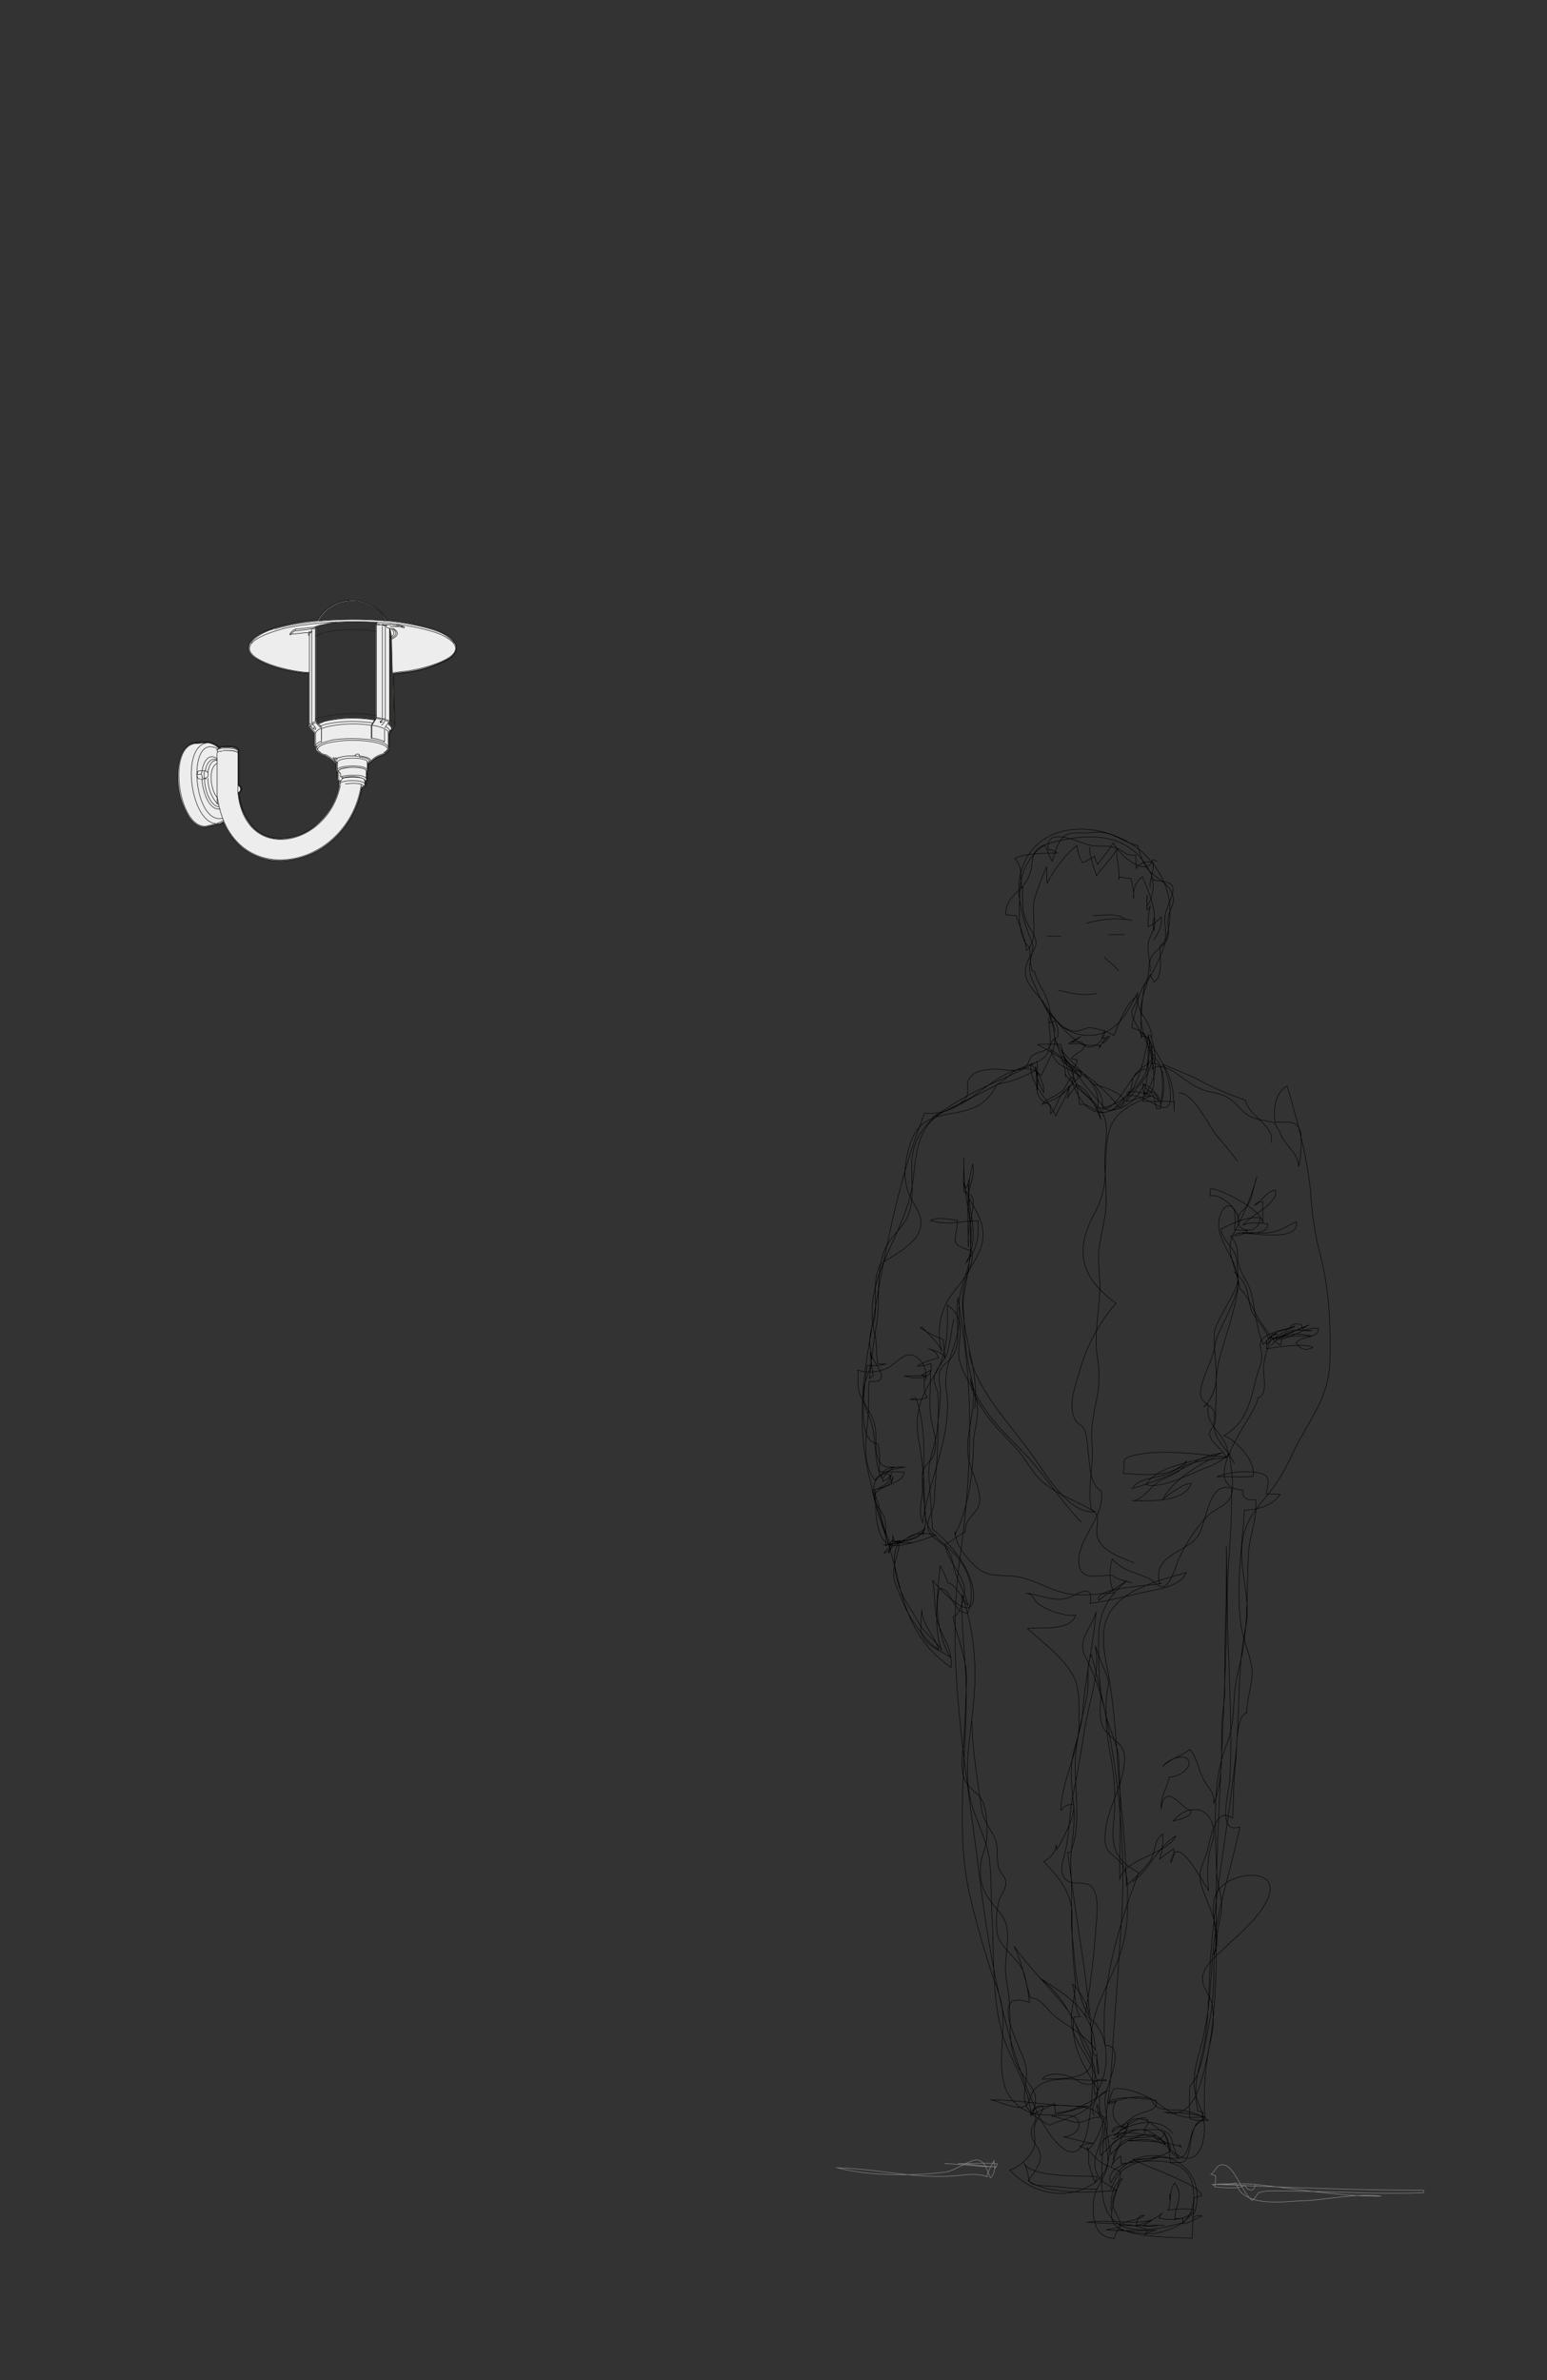 <svg id="Calque_1" data-name="Calque 1" xmlns="http://www.w3.org/2000/svg" xmlns:xlink="http://www.w3.org/1999/xlink" viewBox="0 0 260 400"><rect x="0" y="0" width="260" height="400" fill="#333333" stroke="none"/><defs><style>.cls-1,.cls-3,.cls-4,.cls-8{fill:none;}.cls-2{clip-path:url(#clip-path);}.cls-3{stroke:#000;stroke-width:0.08px;}.cls-3,.cls-4{stroke-miterlimit:10;}.cls-4{stroke:#878787;stroke-width:0.09px;}.cls-5{clip-path:url(#clip-path-2);}.cls-6{fill:#1d1d1b;}.cls-7{fill:#ededed;}.cls-8{stroke:#1d1d1b;stroke-width:0.09px;}</style><clipPath id="clip-path"><rect class="cls-1" x="140.23" y="139.22" width="99.15" height="237"/></clipPath><clipPath id="clip-path-2"><rect class="cls-1" x="29.79" y="100.75" width="47" height="44"/></clipPath></defs><g class="cls-2"><path class="cls-3" d="M183.15,142.32c-.09,1.55.7,3.37,1.13,4.88.91-1.39,2.55-2.86,3.38-4.46,0,1.83.5,3.29.4,4.91-.33.35.32-.24,0-.28.5,0,1.37.33,2,.26a12.37,12.37,0,0,1,.48,3.34,3.78,3.78,0,0,1,1.48-3.65c1.32,3.36,2.32,5.21,1.95,9a2.72,2.72,0,0,1,0-2c.49,1.69-.77,2.7-1,4.27-.16,1.18.37,3.36.37,4.73m-30.49,63.77c.89,6.22,7.5,12.91,10.95,17.89,2,2.9,6,9.59,10.24,9.09-2.86-1.71-6.53-2.92-9-5.2-1.71-1.6-2.7-3.81-4.35-5.58-3.35-3.58-6.8-6.66-7.63-11.67,1.36,5.16,5.48,8.89,9,12.53s6.18,8.06,9.68,11.67m-18.38,33.5c.07,5,.94,9.71,1.59,14.6.27,2.09,1.45,3.25,2.22,4.95s.17,3.43.72,5.15c.26.83,1.11,1.42,1.17,2.29.09,1.13-1,2.3-1.23,3.37a14.45,14.45,0,0,0-.23,5.24c.59,2.73,3.67,4.14,4.5,6.7a27.45,27.45,0,0,1,.91,4.91c-6.83-2.41-2,6.69-.93,9.56.93,2.58.18,3.64.09,6.06-.1,2.59,2.14,4,4.25,5,2.44-1.13,6.43-1.8,7.68-4.46,1.82-3.85-3-8.14-3.85-11.69-.7-2.8.72-5.43.44-8.27a85.32,85.32,0,0,1-.49-10.24c.08-4.21-2-6.75-4.81-9.66a3.47,3.47,0,0,0,2.13-2.86c0,.28.07.67.05.92.93-1.42,3.29-5.9,2.85-7.64a2.32,2.32,0,0,0-2.12,1c.09-5.2,3.16-9.79,3.06-15-.05-2.24.17-5.17-.79-7.23-1.51-3.2-5.33-6-7.89-8.34,2.16-.26,7.28.51,8.12-2.26-1.77.33-4.94-.88-6.21-1.82-.89-.66-.8-1.67-2.14-1.86,2.29.28,4.62,1.49,6.93.83,1.5-.43,4.52-2.84,3.84.91,3.39-.49,6.61-1.38,9.89-2.06,2.16-.45,5.15-.87,6.31-3.16-4.18,1.28-10,2.53-12.66,6.39-2.14,3.1-1.15,7.05-.53,10.47,1.37,7.48,1.44,15,2.24,22.58.46,4.38.75,8.74.86,13.15a28.67,28.67,0,0,0,3.91-4c1-1.32.6-3.67,2.14-4.56a9.06,9.06,0,0,1-.51,4.16c.8-.57,1.64-1.26,2.39-1.76a3,3,0,0,1-.5,2.31c.93-5.54,5.32,3.31,6.38,4.75a22.82,22.82,0,0,1,.11-6.34c.27-1.35.94-2.56.71-4-.68-4.22-4.53-4.1-6.82-1.34,1-.31,3.18-.7,3.06-1.8-1.65-.22-4.28-5-5.05-.39-.14-1.79,1-3.51,1.4-5.23,1.19.16,4.2-1.56,3.05-3-.87-1.07-3.59.33-4.12,1.17,1.26-1.29,3.13-1.68,4.49-2.82,1.23,1.29,1.48,3.7,2.46,5.32.79,1.29,1.71,2.06,1.55,3.75,1.53-3.35,1.35-8.49,1.33-12.12,0-2.47.57-4.76.54-7.25-.07-8,.36-15.94.27-23.91.4,17.86-1,35.67-1.61,53.51-.38,11.61.75,23.62-2.22,35-.86,3.29-2.25,7.8-6.5,6.69a27.32,27.32,0,0,1,6.62.75c-3.36.35-4.85,0-7.46-2-1.84-1.41-5.26-3-7.76-2.71a6.42,6.42,0,0,0-.81,2.59c.63-.24.81-.06,1.34-.67a3,3,0,0,0,1.54,4.77c0,2.33-3.08,1.24-2.57,4.37,1.61-2.13,7.39-5.36,9.24-1.59-2.76-1.23-3.66-1-6.47-.7,3.11,0,6.09,0,9.08,1a1.68,1.68,0,0,0-.43-.45m-1.07-1.87c-2.4-3-7.57-1.74-9.84.52.93-.68,5.11-4.54,5.78-2.43-1.39-.8-3.19-.81-3.67,1-1-.4-2.22-.36-2.42.76a25.46,25.46,0,0,1,2.56-1.66c.51,1.67-1.42,2.47-2.57,2.87m-.27,8.55c.94-2,1.4-3.25,3.4-4.21,1.58-.75,3.3-.79,4.89-1.4m-4.55-46.23c2.77-1.94,4.3-6,7.26-7.67-1.69,3.22-8.49,3.67-9.41,7.2,0-6.64.23-13.48-.19-20.1-.18-2.72-1.58-5-2.21-7.67a39.43,39.43,0,0,0-3.34-9.5c-1.56-3.07,1-4.67,1.75-7.64-.46,5.69-1.83,11.1-2.23,16.8-.18,2.54-1.09,4.72-1.62,7.16-.63,2.85-.21,5.61.09,8.46.42,3.91-.76,7.62-.45,11.56.29,3.78-.15,7.58.29,11.33.51,4.3.44,8.69,2.65,12.52.25-1.19-1.67-4.58-2.72-5.27.67,1.94.26,3.85,1.28,5.49a6.85,6.85,0,0,0-1,.08c-.66,4.43,1.43,7.88,3.54,11.35,1.41,2.31-1.25,3.3-.1,5.18m29.67-129.35c1.68-2.21,4.34-2.22,6.68-1.66-1.68.1-7.92-.42-7.41,2.17,1.71-.32,6.46-1,7.72-.24a1.88,1.88,0,0,1-2.75-.8c.92-1.23,3.76-.62,3.75-2.37-2.64-.41-4.66,2-7.17,1.78,1.39-1.08,3.84-1.37,5.47-2.32-2.41.76-4.15,2.34-6.79,2.07-.72-2.27-2.55-3.19-3-5.27-.58-2.84-.39-3.71-2.71-5.82,2.6,1.94-2.8,9.56-3.14,12.05-.39,2.9-2,5-2.46,7.85s2.75,2,2.29,4.74c-.57,3.44,2.06,4.71,3.35,7.6m.8-40.62c.19-1.86-3.06-4.83-4.83-4.36a3,3,0,0,1,.06-1.22c1.95.14,8.73,3.66,8.78,5.79,0-1.2,0-2.4,0-3.59-.6.17-.88-.06-1.36.61,1.33-.79,1.83-2.3,3.48-2.56.53,2.35-4.25,4.2-5.47,5.9,1.14-.62,2.88-.35,4.14-.26.21,2-3.64,1.57-4.82,1.56,2.08-.05,10.26,1.61,9.64-1.86-2,.85-2.82,1.74-5.15,1.86-1.72.09-3.68-.33-5.25.27m-9.35-23.79c2.36-.26,5.1,5.62,6.47,7.27,1.18,1.4,2.33,2.7,3.41,4.22m-14.16-37.14c.78-1.1,1.63-2.53,1.3-3.93a6,6,0,0,1-2.14,1.64,11.16,11.16,0,0,1,.33-3.46c-.14.22-.41.52-.51.65-.08-.83,0-1.68,0-2.53a7.76,7.76,0,0,0,0,1.74c.85-.87,1.34-3.67.68-4.67a5.86,5.86,0,0,0-.19,1.68c-.09-1.46.66-2.64.49-4.18a2.44,2.44,0,0,0-2.85,1c0-.74,0-1.54-.09-2.28-1.59.2-1.77-.55-3-1.06-1.67-.72-3-.25-4.75-.62s-7.52-3.4-6.91.79c.9,0,1,.26,1.51.54-2.11.06-5.23,0-7.14.91,1.35,1.42.9,3.2,1.1,5a.2.2,0,0,0,.23-.13c-.07,2.87-.19,4.56,1.25,6.9s1.2,2.66-.06,4.82c-3,5.2,4.1,6.76,3.38,11.06.24-.13.54-.18.76-.3a3.24,3.24,0,0,1,.49,2.75c-1.17.32-.86,1.24-1.62,1.86s-1.71.54-2.48,1.13-.62,1.5-1.36,2c-1.45,1-3.76.24-5.38.34s-3.41.29-4.09,1.9c-.49,1.15.34,2.1-.67,3.23s-4,2-5.47,2.95m7.15,48.93c1.27-8-4.84-16.91-.32-24.23,1.56-2.52,2.41-4.75,1.16-7.76-.87-2.09-2.28-3.57-2.65-5.9.09.31.22.61.33.91.28-.59.52-.67.47-1.44-.36,5.18,2.22,9.19-.39,13.89,1.87-2.18,2.1-4.21,2-7-2.78,0-5.11.86-8-.07,1.18-.65,3.13-.16,4.56,0-.29,3.73-1.54,3.86,2.35,5.14.74,2.85-2.25,5.72-3.75,7.88a11,11,0,0,0-1.24,9c-.58-1.47-2.41-3.05-3.39-4.13l-.25.22a32,32,0,0,0,3.89,1.93,21.29,21.29,0,0,0,.31,3.07c-.6-1.06-1.73-1.12-2.81-1.55a2.4,2.4,0,0,1,1.7,1.58,11.18,11.18,0,0,0-3.59,1.34,4.37,4.37,0,0,0,2.23-.46c.83,2.83-2.6,2.72-4.38,2.1,1.1,0,2.23,0,3.32,0,.08,1.22-.24,2.65.49,3.64a5.23,5.23,0,0,1-2.79.33,9.22,9.22,0,0,1,.94-.23c1.62,5.14,1.32,9.2,1.18,14.47-.14,5.05,2.54,9.61-4.45,9.54h1.93c-.87,0-1.75,0-2.6.06a9.13,9.13,0,0,0,3.12.21c-1,0-2.65.34-3.18-.45a5.52,5.52,0,0,0-.48.9,52.33,52.33,0,0,1-2.89-9.22c1.41-.45,3.09-.51,3.44-2.33a4.44,4.44,0,0,1-.21,1.14c0-.38-.34-1-.38-1.5a1.9,1.9,0,0,0-2.35,1c-2-2-1.69-6.75-1.35-9.3s.13-4.75.31-7.35c4.51.51.26-3.6.22-4.86a30.23,30.23,0,0,0,.49,3.91c-.13.1-.53.41-.65.49.3-3.14.71-6.16,1.22-9.27.71-4.36-.46-10,2.12-13.76,1.17-1.72,2.69-2.84,3.35-4.92.86-2.71.3-5.63.43-8.41.28-5.78,4.3-8.26,8.92-10.91,3.93-2.26,8.24-3.68,12.15-6,.09,1.52,0,3.53,0,4.77a11.76,11.76,0,0,0-.29-4,9.75,9.75,0,0,0,1.38,4.41c.1-1.79-1.07-3.44-2.13-4.79-.31,3.6,2.81,5.68,4.17,8.77.64-1.6,1.89-3.28,2.22-4.94a5.49,5.49,0,0,1-.31,2c.46-.84,1.1-1.54,1.62-2.32,2.1.75,3.27,4,4,5.77-.45-3.55-4.37-4.78-5.92-7.59,0,.21,0,.44,0,.65,0-3-1.1-4.19-1.83-6.74,1.15,3.93,8.4,7.1,7.21,11.85,1.8.05,4.8-1.35,5.57-3.06.28-.63.21-1.63.5-2.17.75-1.42,2.34-1.86,3.28-3.18,1,2.26-.32,4.37-1.37,6.32a3.71,3.71,0,0,1-.27-2.06c.28,1,1.17,1.11,1.67,2a10,10,0,0,1,.52,2.2h.72c.6-2.16-4.14-3.06-5.54-2.79a.53.53,0,0,0,0,.67c3.17-.74,7.44,5,7.18-.31-.19-4-2.35-7.19-4.59-10.4a4.55,4.55,0,0,0-.26,1.06c0-1.61-1.61-2.89-1.64-4.37,0-1,1.09-1.53.8-2.77-2,1.76-2.74,4.09-3.8,6.65a10.09,10.09,0,0,0-4.09-1.32c-.76,0-1.73.82-3,.5-1.71-.43-2.66-1.68-3.74-3.33.89,1.75,4.84,6.13,6.93,6.08a3,3,0,0,0,2.39-2.65c-.53.58-.4.61-.52,1.23a5.34,5.34,0,0,0,1.27-.41,1.82,1.82,0,0,1-1.21,1.22c.38-.56.34-.63.88-1a6.94,6.94,0,0,0-1.41,1.74,1.37,1.37,0,0,0,.33-.39c-1-.09-2.06,0-3.07-.1l-.09-.44a9.28,9.28,0,0,0-1.75,0,12.69,12.69,0,0,0,1.53-1c-.71.45-1.37.78-2.06,1.21.91.09,1.84,0,2.74.14-.15,1.29-1.61,1.38-2.26,2.4a9.16,9.16,0,0,0,1,.22,3.24,3.24,0,0,1-1,1.78c.44-.09,1.08.15,1.55.09a4.43,4.43,0,0,1,.06,1,20.1,20.1,0,0,0-3.51-2.87m8.55,193.48c0-2,0-4.25,1.9-5.51-.69,1.52-1.84,2.86-1.55,4.6.19,1.19,1.23,2,1.21,3.54-.77.25-1.58.33-2.32.52a77.16,77.16,0,0,0,8.47.05,4.22,4.22,0,0,0-2,.71c.18-.21.31-.51.49-.71-2.38-1.32-7.4-1.09-10.16-1.32,3.4-.65,7.78.56,10.87-.43a9.82,9.82,0,0,1-1.58,1c1,.28,2.42-.15,3.65-.08-2.53,0-5.1.13-7.61,0,1.25-.91,3-.75,4.23-1.65-.82-.13-1.37.66-1.32,1.67a10.23,10.23,0,0,0,4.25-2c-.17.22-.33.51-.49.73,1.51.53,5.19.42,5.87-1.38a12.57,12.57,0,0,0-4.33.12,5.17,5.17,0,0,0,.31-2.76c0,.31,0,.62,0,.92.23-1,.14-2,.8-2.73,1.72,2.37,0,3.7.05,6,.45-.11.87.09,1.32-.13,0,.3.05.67,0,.94,1.09-.07,2.17-.87,3.22-1.26a1.32,1.32,0,0,0-1.64.49M183.68,182.18s7.65,1.85,4.48,4a28.25,28.25,0,0,0-6.86-6.32,61.8,61.8,0,0,0-6.89-4.3,28.2,28.2,0,0,1,3.9,0c.93,3.25,2.57,12.26,7.53,11.35s6.6-9.07,7.2-13.12c-.11,1.31,2.52,11-.71,9.94,1.82-1,2,.73,2.8,1.87a21.74,21.74,0,0,0,.05-5.92c-.39-1.74-2-2.18-1.61-4.16m-8-14.7c.67.7,2.21,1.85,2.41,2.4m-10.16,3.21c2.62.5,3.6,1,6.42.54m-.54-13.1c1.69,0,3.9-.45,5.35.54m4.54,20c.13-2.33-2.6-4.27-2.33-6.47a17.43,17.43,0,0,1,2.06-4.21c.07.4.5.89.61,1.3,1.67-1,.91-4.33,1.05-6.07,1.77-1.14.39-3.73.91-5.47,1.17-3.92,2.85-5.19-2-5.56-3-7.78-9.93-8.34-17.45-6.22-4,1.12-2.26,2.93-3.63,5.83-1.17,2.48-3.8,3-3.78,6.19a11.47,11.47,0,0,0,1.78.13c.66,2.24,1.5,3.49,1.7,5.85,2.18-1.57.8-6.14,1.3-8.47a59.14,59.14,0,0,1,2.07-5.55c.1.92,0,1.87.12,2.77a19.68,19.68,0,0,1,5-6.38,7,7,0,0,0,.92,2.91,14.86,14.86,0,0,0,2.07-1.11c0,.66.37,1,.49,1.39.91-1.2,1.85-2.39,2.66-3.65.74,1.9,5.53,6.07,6.61,2.89a1.8,1.8,0,0,1,.67.24m-46,114.91c1.42.13,6-1.14,6.7-2.32,0,.2,0,.43,0,.63a11.89,11.89,0,0,0,.36-1.2c-1.21,1.43-6.22,2.55-6.12,4.27a5.21,5.21,0,0,0,.69-3.12,3.39,3.39,0,0,0,.31,1.16c1.47.32,2.1-.83,3.18-1.16a7.4,7.4,0,0,1,3.74.06c-1.63.6-5.94,2.2-7.61,1.67-2.81-.9-2.5-7-2.53-9.32,1.3-.47,2.48-1.2,2.65-2.61-.26.74-.74.9-1.45,1.23,0-1.07,1.11-1.7,1.89-2.4-3.59.49-2.85-3.45-3.06-6-.23-2.72-1.69-3.89-2.62-6.17-.55-1.33-.29-2.68-.36-4.11A6.88,6.88,0,0,0,149,230c1.09-.48,2.63-2.3,3.81-2.33,1.83,0,3.13,2.45,2.77,4.12,0-.05,0-.6,0-.69l-.68,0c.4-.25,1-.52,1.47-.78.06,2.39-.19,4.87,0,7.23s1.53,4.86.5,7.12c-.48,1.05-1.52,1.46-1.81,2.73a17.57,17.57,0,0,0,0,2.9c-.09,1.81-.76,3.78,0,5.58,1.06-7.3,5.13-15,4-22.23-.59-3.92,1.42-6.6,2-10.36.28-1.76,0-3.49.23-5.27.43-2.72,1.89-5.36,1.89-8.14a29.3,29.3,0,0,1,.1-5.69c.3-1.62.91-3.39-1.29-3.88-.13-1.88,0-3.83,0-5.72a40.34,40.34,0,0,0,.79,8.87c.43,2.15-.23,4.05,0,6.14,0-2.91-.3-6,0-8.86.18-1.75,1.16-3.32.7-5.08a21.88,21.88,0,0,0-.5,8.62c.61,4.43-.09,8.62-.91,12.95-.39,2-.05,3.7,0,5.74a43.8,43.8,0,0,0,1.31,9.17c1.1,4.93-1.89,9.74-.23,14.39.63,1.77,1.86,4.64,1.41,6.3s-2.55,2.42-2.31,4.68c-1.27.47-2.27,1.57-3.42,2,.4,2.86,3.2,5.29,3.3,7.8,0,1.13-.81,4.15-1.94,4.41.65,3.62,2.42,7.19,2.26,10.9-.14,3.19-.23,6.52-.45,9.75-.15,2.13-.72,4.8.19,6.83.63,1.38,2,1.95,2.78,3.2.93,1.58,1.06,5.15.82,7-.22,1.62-1,2.77-1,4.48-.1,3.41.92,4.85,3.08,7.33,2.37,2.72,1.22,5.75,1.13,9.15-.06,2.16.5,3.92.64,6,.34,5.43-.6,8.72,3,13.4,1.67,2.19,1.84,3.26.64,5.79-.29-5.45-3.89-9.63-5.11-14.8-1.45-6.14-1.09-12.36-1.44-18.59-.18-3.14-.06-6.39-.43-9.51-.4-3.4-2.09-6.21-3-9.43-1.59-5.71,0-12.46.42-18.19a43.07,43.07,0,0,0-2-17c-.27,5.55.68,11.17.68,16.76,0,11.11-1.93,23.28.7,34.21.92,3.82,2,7.64,3.17,11.38.87,2.7,2.13,5.35,2.28,8.21.33,6.42-2.49,14.25,5.51,16.79.23,1.22-.61,1.74-.71,2.68-.21,1.82,1.27,2.57,1.49,4.08s-1.22,3.19-2.06,4.35c3.48,2.4,10.76,2,14.94,1.63-1.52-1-3-1.49-3.56-3.35-.72-2.44,1.16-4.56,1.2-6.91,0-1.74-.43-2.68-1.8-3.34s-10.94-1.52-10.31,1c1.31-.77,2.74-1.28,4-2-.07.45.18,1.12.11,1.55,2.93,0,6.41-2,8.73-3.7a2.83,2.83,0,0,0-1.3.89c0,1.2.05,2.42,0,3.61-1.39-.16-2.33.79-3.59.82-1.08,0-3.2-.9-4.53-1.06,1.21,0,3.75-.61,4.46.69.86,1.59-1.05,2.84-2.41,2.77,1.53.35,3.42.93,5,1.11a5.77,5.77,0,0,0-2.24.51c1.84.63,1.56.95,2.85,2.11s2.55,1.39,4,2.2c-.11,2.09-2.32,7.08-1.16,8.62,1.94,2.55,10.32,2.34,13.18,2.53.11-2.28.22-4.51.32-6.83.39,0,.9-.31,1.27-.31.07-1.85-9.91-5.06-11.52-6.15,3.31.16,10.26-1.46,3.47-3.7-2.85-.95-9.86-1.78-8.95,3.11,1.81-1.72,4.42-4.7,7.23-4.35,2.33.3,3.51,2.69,5.26,3.93,4.39,3.12,5.59-3,4.73-6.27-.45-1.73-1.36-3.24-1.47-5.06-.17-2.57.81-5.24,1.42-7.7,1.24-5,1.32-9.67,1.74-14.73.59-7,3.13-14.17,4.53-21.08-3.95,1.39-1.82-6-1.71-7.65.44-7,0-14.4-.17-21.41a138.34,138.34,0,0,1,0-15.51c.35-4.13.5-8.15.5-12.3-4.06-1.5-4.16,6.31-5.87,8.27-2.24,2.57-7.37,3-6.28,7.64a.69.69,0,0,0,.4,0c-1.44.48-11.54.67-10.58,2.87a55.37,55.37,0,0,1,4.71-3.27c-3.12,2.57-4.65,5.39-4.73,9.23a66.12,66.12,0,0,0,.31,8.91c.23,2-.45,4.28.3,6.15.93,2.34,3.65,2.61,3.74,5.33.15,4.41-3.13,8.69-3.27,13.19-.1,3,.91,2.69,2.51,4.42s1.2,4.89,1.24,7.19a23.36,23.36,0,0,1-1.95,10.18c-1.73,4.22-5.49,10.42-3.64,15.13l.44.09c0,1.1.45,2,.25,3.08a11.67,11.67,0,0,1-.2-3.66m-24.06-123.2c-.47,1.79-.55,3.67-1.06,5.44-.43,1.47-1.92,2.79-2.22,4.15-.24,1.07.42,1.88.6,2.94a35.26,35.26,0,0,1,0,4.71c.1,4.44-.4,8.92-.61,13.34-.07,1.42-1.18,2.89-1.1,4.22.11,1.89,2,2.35,3.08,3.59s1,2.52,1.53,4.1c.63,1.94,1.73,3.57,2.15,5.62-.83-.93-2.14-3.74-3.38-3.77a11.29,11.29,0,0,0-1.32-2.89c-.33,3.86-1.21,10.36.24,14.06-1.24-1.77-3-2.79-3.92-4.66-.75-1.45-1.84-2.88-2.54-4.35-1.12-2.35-2.18-6.44-.82-8.78a3.5,3.5,0,0,0-2.08.35,29.58,29.58,0,0,0-.11-4.32c-.21-1.09-1.87-2.87-1.86-3.69,0-2.29,4.55-1.88,5.11-4.36-1.38-.1-2.81,0-4.2-.06-.11-1.55.26-3.3-.35-4.75-3.75-.17-2-10.41-1.73-13.1a10.42,10.42,0,0,0,3.09-.25,7,7,0,0,1-1.28-.1c-.3-1.47-.16-3-.4-4.46-2.42-8.8,3.47-15.09,5.74-23.29,1-3.72.58-8.28,2.6-11.64,1.73-2.88,4.63-3.49,7.35-5.07,3-1.75,8.69-7.59,12.15-3.9,1.41-3.12,2.91-4.68,2-8.13-.37-1.46-.45-3.08-.93-4.5-.59-1.74-1.78-3.07-2.18-4.94l-.44-.08a18.94,18.94,0,0,1-.36-3.92c-2.24-1.62-1.75-7-1.64-9.54a9.33,9.33,0,0,1,4.09-7.65c.62.78.82,2.07,1.34,2.71.36-1.32,1.05-3.73,2.35-4.43,1.13-.61,2.94-.17,4.24-.37,3.3-.49,4.66,1.35,7.8,2.18a12.9,12.9,0,0,0,1.29,3.5c1.12,1.68,3.55,2.48,4.38,4.33s-.36,2.67-.59,4.34c-.18,1.33.38,2.35-.23,3.63s-2.23,1.85-2.74,3.3-.18,3-.73,4.54a12.53,12.53,0,0,0-.32,8.34c.62,2.11,1.79,3.18.93,5.46-.79,2.07-2.65,3.84-4,5.56,1.36-.18,3-1,4.13-.91-2.26,1-5.23,2.17-6.41,4.52s-1.06,5.84-1.19,8.28a14.7,14.7,0,0,1-2,7.23c-3.27,6.35-1.89,10.64,3.79,14.79a29.36,29.36,0,0,0-6.16,11.58c-.79,2.62-2,5.84-.58,8.21.24.4,1,.7,1.29,1.22.68,1.12.63,2.95.8,4.2.27,2,.18,5.17,2.2,6.37.68,4.45-4.38,8.23-3.76,12.37.42,2.85,3.44,1.63,5.6,1.79.74.73,2.32.86,3.28,1.3m-5.88,101.82c-3,.12-6-.43-9-.55-3.54-.14-1.78-1.28-3.31-3.92,1,2.61,9.88,2.23,12.28,2.37,0,.56,0,.54-.3.94a25.49,25.49,0,0,1-1-3c-.15-.94.09-2-.23-2.76a.28.28,0,0,0,0,.4c1.6-1.44,2.15-3.48,2.88-5.53a2,2,0,0,1-1.31-2.18c1.77,3.76,3.87,10.55-.73,13.41-4.76,3-10.44,1.37-13.92-2.35a7.54,7.54,0,0,0,4-3.6c.51-1.29-.11-2.59.19-3.85s1.26-2,1.48-3.26a1.24,1.24,0,0,0-1.72,1.12c3.59,1,6.06-.56,9.3-1.16-5.47.14-10.84-1-16.35-1.07,1.27.31,4.33,1.71,5.56,1.12,1-.46.85-1.67,1.43-2.51,2.37-3.44,8.76-1.53,12.39-1.86-1.42-.73-1.87.6-3,.64-1.37.05-1.86-.8-3.32-1.32s-3.71-.68-4.47.47c2-.1,6.64.22,7.93-1.87,1.07-1.73-.68-4.19-1.47-5.7-1.92-3.66-3.51-6.94-6.9-9.44,5.28,3.32,9,5.75,9.35,12.14-1.28-2.27-4.59-4-6.67-5.59-1.17-.89-2.68-3.39-4.28-3.19-.82-2.9-1.43-6-2.72-8.71,2.55,3.6,5.76,6.69,8.51,10.12,1.77,2.22,2.09,3.74,3,6.19.63,1.73,1.95,3,2.08,4.84.1,1.35-.44,2.41.05,3.83,2.53-3.69,2.85-10.8-1.71-13.39a127.25,127.25,0,0,0,1.76-14c.1-1.84.86-6.21-.77-7.67-1.13-1-2.93-.05-4.07-1-1.42-1.13-.7-3-.33-4.52.85-3.38.72-6.8,1.45-10.21,1-4.57,1.54-9.22,2.51-13.79.81-3.79,1.85-6.95,1.17-10.89a43,43,0,0,0,1.72,4.47c.82,1.91.42,1.88.18,3.87a36.71,36.71,0,0,0,.59,9.76,38.65,38.65,0,0,1,.7,10.18c-.4,4.43-.75,7.34,4.1,9.83-3.35,9-6.61,19.28-5.64,29.07,3.74-.2.08,7.13,0,8.74-.15,2.09.65,3.86.23,6s.59,3.84.11,5.72c-.55,2.09-2.12,3.46-2.33,5.88-.23,2.58.28,6.1,3.56,6.06,0-.56.48-1.07.56-1.55a20.63,20.63,0,0,0,6.38.73c4-1,6.56-2.18,6.37-6.7-.29-6.75-7.19-5.62-12.16-5,0-.37-.15-.93-.07-1.3a3.47,3.47,0,0,0-1.61,1.8c.65-1.49,1-3.84,2.47-4.55,1.1-.53,3.31-.12,4.71-.71.15.35.54.62.67.91.4-.48.9-.58,1.05-1.43,1.3,2.43.53,2.67,1.06,5,2.53.26,2.67,0,3.17-2.27.34-1.54.49-4.91,2.63-4.95a46.25,46.25,0,0,1,.87-13,15.82,15.82,0,0,0,.29-6.42c-.31-1.34-1.54-2.66-1.6-4-.1-2.08,2.06-3.75,3.4-5.05,2.48-2.44,5.61-4.83,7.29-8,3.09-5.77-5.21-5.42-7.85-2.25-2.38,2.86.32,7.55-1,11.11,1.87-3.22-.83-8.12-1.85-11.2-.92-2.81-.11-3.38.74-6,.52-1.59,1.32-8.15,4.3-5.74.24-3.14.15-6.38.54-9.43.2-1.58,0-8,1.86-8.28,0-2.63,1.25-5.42.8-8-.41-2.31-1.44-4.44-1.77-6.85-.88-6.35.21-12.88.58-19.25,2.15,0,4.82-.79,6-2.64-.77-.08-1.58-.05-2.35-.08.65-2.76.59-3.46-2.58-3.71a13.15,13.15,0,0,0-5.62.82c2-.07,4,.09,6-.06.52-2.6-2.76-6-4.89-6.84,4.49-2.6,4.49-6.9,5.87-11.18a6.27,6.27,0,0,0,.51-2.23c0-1-.71-1.91.14-2.91s4.11-1.62,5.39-2.08c-.56.6-2.12.51-3.1,1.07a17.43,17.43,0,0,0-2.21,2c-1.16-2.8-1.3-5.46-1.93-8.34-.43-2-1.69-3.24-2.14-4.95-.51-1.89.18-3.28-1.39-4.87.92-.25,2.35-.12,2.78-1l-2.16-.09c.07-.81.5-3.65-.65-4s-1.79,1.44-1.92,2.3c-.57,3.66,3.13,6.55,3.14,10.16,0,1.69-3.76,7-3.9,8.66-.21,2.38.25,4.72.27,7.09a7.43,7.43,0,0,1-1.68,5.15c-1,1.32.46-1.17.29.63-.32,3.26,3.65,4.63,3.37,8.2-4.79-.44-10.74-1.37-15.45-.38-2.8.58-1.73.95-2.15,3.11,3.48.2,8.16.88,10.58-2.09-.27,1.85-3.26,2.61-4.64,3.49s-2.77,3.25-4.49,3.19c2.75,0,8.79.38,10-2.91-1.22-.07-3.76,1.86-4.74,2.61,1.44-3,6.1-5.86,9-7.19m-18.17-87.65H189m-13.1.27h2.41m4.27-2.14a16.5,16.5,0,0,1,7.75-.54m-12,21.65c1.18,4.34,7.28,4.64,7,10.14,3.32-.43,4.77-7.14,7.42-6.71.26-3,.93-6.18-2.55-7,.2-1.88,1.28-3.82,1-5.92-1.95,3.74-3.69,7.25-8.36,7.18-4-.07-6.22-3-8-6.22m15.77,94.87c-2.32-.94-5.7-2-6.23-4.63-.3-1.48.85-3.27-.93-4.23-.79-3.74.46-7.54.07-11.33-.3-3,.59-5.88,1.06-8.79a21,21,0,0,0-.23-6.08c-.4-3.6.37-7.28.5-10.88.08-2.1-.36-4.22-.19-6.29.22-2.69,1.15-5.25,1.24-8,.1-3-.36-6-.17-9,.17-2.64.78-5-1-7.2-1.55-1.91-3.4-3-4.55-5.28-.89.76-.95,1.78-1.75,2.48-1,.89-2.45,1.11-3.31,2.18,4.34-1.61,7.46-4.15,3.43-8.15,2.14,2.6,3.82,5.1,6.11,7.6,1.22,1.32,1.08,1.87,3.11,1.35a7,7,0,0,0,4.49-4.19c1.13.32,2.39,1.91,2.89,2.95.64-1.37,1-7-1.72-6.45a1.3,1.3,0,0,0,.62-.05,9.25,9.25,0,0,0-.77-4.76m-6.14,189.2c-.13-1.5,1.24-2.35,1.37-4a19.68,19.68,0,0,0,3.93-.34,2.11,2.11,0,0,1,.86-2.15c.68.87,2,1.32,2.51,2.31,1.13,2.16-.34,2.05,2.31,3.79-1.67-2.43-.37-4.83-4.15-4.81-1.84,0-5.06-.24-6.32,1.34a7,7,0,0,1,3.66-3.91c1.14-.56,3.37-.55,3-2.37-2-.19-6.55-1-8.17.46,3-.72,4.35-1.38,7.37-.73.52,1.9,2.4,1.86,3.84,1.92a10.45,10.45,0,0,1,5.76,1.73,7.33,7.33,0,0,1-3.12-.26,44.36,44.36,0,0,1,0-5.53c2-2,2.43-6.56,3-9.22a47.44,47.44,0,0,0,1-9,44.46,44.46,0,0,1,1.1-10.12c.78-2.93-.59-5.1-.64-8-.13-6.76-.86-14.57,1.66-20.9,1.09-2.75,1.18-5.2,1.33-8.17.13-2.7.91-4.93,1.39-7.54,1-5.54.69-11,1-16.57.18-2.95,1.6-6.2,1.19-9-1.19.23-2.34-.21-2.14-1.59-8.43-.8,2.85-13.4,2.49-15.5,1.68-.34,1-3.42,1-4.72,0-2.38.85-3.7,1.42-6a2.76,2.76,0,0,1,.91,0c-1,.16-1.83.68-1.88,1.69,1.29-1.26,3.47-2,4.39-3.3a3.13,3.13,0,0,1,1.52,0c.12.89.69,1.22,1.59,1-2.44.07-4.69-.77-5.06,2.38-.92.14-2.77-3-3.44-3.94-1-1.33-2.24-4.7-3.44-5.42-.4-3.23-2.68-6.45-1.07-9.26a45.76,45.76,0,0,0,3.94-9.62c-.52,1.4-.69,3.1-1.34,4.44-.37.76-1.64,1.62-1.83,2.32-.7,2.58,3.52,3.25,3.71.18-2.18-.36-4.71,1-6.62,1.87.33,2,2.22,3,2.66,4.92a27.68,27.68,0,0,1,.21,4.2c.18,3-2.72,10.6-3.27,13.51-.73,3.88-.1,3.36-.48,7.43a17.35,17.35,0,0,1,0,2.28c-.14.61-1,1.5-1,2.08.12,1.5,2.19,2.52,2.84,4-3.67.42-6.08.58-9.2,2.41-1.7,1-6,1-6.54,2.73a46.87,46.87,0,0,0,10.59-4.5,11.65,11.65,0,0,1,4.32-1.42c-3.3,1.38-10.86,1.89-12.66,5.32,2.7.77,7.7-2,10.29-2.95a10,10,0,0,0,3.75-2.32c0,2.12,1.14,5.87-.07,7.72-.72,1.09-2.67,1.84-3.64,2.78a25.65,25.65,0,0,0-4.84,7.27c-.45.91-1.37,4.35-2.57,4.63-.83.2-1.69-1-2.37-1.29-2.33-1.2-4.41-1.22-6.24-3.36a8.35,8.35,0,0,0,.26,5.72c-2.54.08-5.23.6-7.75.12-2.88-.54-5.42-2.27-8.31-2.82s-5,.41-7.45-2c-1.56-1.5-3.09-3.41-3.2-5.67a5.82,5.82,0,0,1,0,.59c2.34-4.69,3-10.3,3.12-15.34.07-2.72,1.24-4.92.36-7.67-1-3.2-3.17-5-2.82-8.49.3-3,.8-5.19-1.94-7.12.09,4.11.07,8.28-2.2,11.85-2.37,3.74-3.48,6.63-2.56,11.18a59,59,0,0,1,.92,10.87c.11,4.45,1.88,4.76,4.7,7.59s4,6.45,2.53,10.32c-2.71-.22-2.4-4-4.72-4.2-.94,3.37.05,8.68,1.84,11.61-1.76-1.27-4.22-2-4.82-4-.36-1.15,0-2.89,0-4.1,0,2.57,2.23,4.59,2.86,6.78-2.34-1.37-5.05-5.48-6-7.93-.53-1.38-1.5-3.17-1.58-4.64-.1-1.93,1-3.78.94-5.78a5.79,5.79,0,0,0-2.55,2.15c1.84-.73.77-2.18.27-3.43a30.4,30.4,0,0,1-1.11-4.52c-.31-1.31-1.22-2.36-.76-3.74.65-2,3.44-2.59,5.2-2.76-1.4,0-4.13-.21-4,1.86-1.59-3.31-.63-6.87-2.07-10.24-1.37-3.2-1.31-4.53-.07-7.72a6.85,6.85,0,0,0,.21-3.93,8.07,8.07,0,0,1,.55-4.16c.93-3.21-.48-6.92,1.2-9.95,3.92-2.53,8.88-4.88,5.85-9.71-2.06-3.27-2.1-5.81-1.14-9.56s2.72-5.24,6.61-5.91,6.38-1.26,8.2-5a20.46,20.46,0,0,0,6.61-2.43c.25,2.89-.58,4.75,2.42,5.89-.08.44.15,1,0,1.47,1-.85,1.16-2.37,2-3.43s2.11-1.75,2.87-2.89c-2.55-1.92-3.9-1.4-4.85-4.47,3.69,2.18,4.44,5.38,4.85,9.24,1.71-.21,2.42,1.14,3.85,1.29,1.91.2,3.16-2,4.43-3.08,3.2-2.83,3.6-4.8,3.44-9.26A38.62,38.62,0,0,1,192,185.08c1.77.11,3.56-.05,5.33.08,0,.41,0,1.63,0,1.61,0-2.77-.27-5.6-1.91-7.94,2.34,1.09,4.66,1.82,6.81,3.07a53.57,53.57,0,0,0,7.1,3c.44,2.68,5,4.23,4.31,7.17M176.2,171c.07,2,1,5.31-.77,6.76s-4,1.19-5.85,3-3.76,2.34-6.06,3.62c-2.9,1.61-4.59,3-8.12,2.69-5,12.72-7.22,26.27-9.47,39.69-1.15,6.88-1.58,13.84,0,20.7,1.33,6,3.53,11.72,4.92,17.7,1.5,6.48,3.48,11.2,9,15.1.26-3.15-1.13-4.46-2.11-7.2-.83-2.33-.51-5-1-7.44,1.25,1.43,6.69,7.5,6.88,2.88.17-4.3-3.77-9.06-6.88-11.49-.21-3-.41-6-.62-9-.2-2.81,1.18-5.13,1.4-7.85.2-2.56.8-5.3.38-7.74-.59-3.41,1.72-2.74,2.7-5.57.88-2.57-.14-5.94.39-8.66,2.42,14,2.76,26.11.33,43.76-2.32,16.89.9,34.12,3,51.05,1.72,13.92,4,28.7,9.8,41.59,2.17,4.78,7.25,11.72,8.78,2.65,2.17-12.76-.94-27.1-2.62-39.75-.27-2.05-.55-4.09-.83-6.14l.46-.07c2-4.59.54-10.85.84-15.9.21-3.57,1.19-6.82,1.9-10.19.5-2.36-.22-5,.78-7.14,3.7,13.73,5.89,28.68,5.14,42.92-.43,8.3-1.18,16.59-1.66,24.89-.41,7.17-2,14.56-1.7,21.73.33,8.69,7.1,7.72,13.69,5.94a6.49,6.49,0,0,1,1.86-1.6c3-9.48-9.85-13.51-14.06-5.05-1.42-3.4,6.77-4.38,8.71-4.28,2.76.13,3.57.78,4.38-2.07.42-1.45.59-3.5,2.31-4.1a3.21,3.21,0,0,0,0-1.51l-.73-.08c-1.23-4.75.65-8.21,1.26-12.85s.53-9.19.88-13.73c.88-11.5,3.19-22.76,4.26-34.25.64-6.94.18-13.65,1.59-20.52,1.13-5.5-1.87-11-.12-16.33.93-2.82,3-4.85,4.77-7.15a38.23,38.23,0,0,0,3.5-6.28c2.55-5.15,5.83-8.85,6-14.87.15-6.44-.09-12.55-1.82-18.76a53.54,53.54,0,0,1-1.42-9.77c-.58-6.09-2.24-12-3.94-17.81-2,1-2.41,4.06-2,6.09,2.3,0,3.79-.43,4.31,1.93a18.18,18.18,0,0,1-.4,5.52c.09-1.77-1.82-3.4-2.71-4.81a15.54,15.54,0,0,0-1.34-2.55c-2.08-.59-3.74-.41-5.34-2-1.89-1.88-2.42-2.64-5.16-3.13-2.23-.4-3.56-1.44-5.42-2.77-1.1-.77-3.37-2.42-4.64-1.06,0-1.6.6-6-1.82-5.57a36.92,36.92,0,0,1,.54-8.47c4.47-7,6.79-15.37.14-22-5.54-5.55-17.52-6.72-20.67,2.08-1.54,4.3.25,9,1.75,13,.13,1.45-.65,2.74-.5,4.27s.77,2.24,1.3,3.61c.86,2.22,2.57,4.37,3,6.77"/><path class="cls-4" d="M167.12,364.56a2,2,0,0,1-.67,1.46c-.48-1.07-.86-2.83-2.11-3s-3.87,1.81-5.36,2c-5.58.74-12.87.68-18.28-.7,6.56.13,13,1.87,19.54,1.37,1.83-.14,3.94-.55,5.68.15-.07-.62.79-2.06,1.15-2.72,0,.43.11,1,.09,1.38a1.42,1.42,0,0,0,.43-.87c-2.17-.14-4.4,0-6.6,0,2.17,0,4.3.51,6.44.5-2.87.08-5.79-.45-8.68-.5m45.06,3.7c.89-.58,2.69-.09,3.9-.47,1.19,4.26,8,3.1,11.32,3,4.28-.18,8.8-1.31,13.07-.77-7.07.05-14.29-1.26-21.32-2-2.48-.25-4.72.18-7.14,0,11.89.48,23.78,1,35.67,1a.55.55,0,0,1-.08.41c-7.69.33-15.45-.24-23.14-.28-1.5,0-3.49-.18-4.69.36.16-.07-.66,1.08-.93,1.24-1.61-1.19-2.92-5.45-4.59-5.94-1.31-.39-1.34.68-2.31,1.52a4.61,4.61,0,0,0,.7.21,6.24,6.24,0,0,1-.12,1.91c1.33.11,4.29.45,5.06-.31.38,1.07,1.83,1.22,1.74-.15"/></g><g class="cls-5"><path class="cls-6" d="M59.25,100.75a6.53,6.53,0,0,0-3,.72,6.78,6.78,0,0,0-2.86,2.66A36.81,36.81,0,0,0,46,105.49c-3,.92-3.81,2.15-3.84,2.21a2.11,2.11,0,0,0-.45,1.3c0,1,1.39,1.84,1.45,1.87,3.35,2,8.36,2.37,8.41,2.37l.24,0v8.39l0,0,0,0a.63.63,0,0,0,.07.63l.87.93v2.21l.12,0,.09,0v.09c0,1,1.59,1.41,1.65,1.43a5.52,5.52,0,0,1,1.52,1.07l0,0h0l.29.18v1.06l0,0,.15.27v1.29l.05,0,.19.24v.35A1,1,0,0,0,57,132a11.38,11.38,0,0,1-3.32,6.05,9.35,9.35,0,0,1-6.23,2.76h-.19a6.28,6.28,0,0,1-4.75-2,9.83,9.83,0,0,1-2.23-5.46.88.88,0,0,0,.41-.75.87.87,0,0,0-.45-.76v-5.64c0-.81-1.34-.89-1.92-.89h-.06a4,4,0,0,0-1.39.2,3,3,0,0,0-2-.91.85.85,0,0,0-.21,0l-2,.12c-3,.58-2.82,5.51-2.82,5.72a12.75,12.75,0,0,0,1.92,6.91,3.31,3.31,0,0,0,2.69,1.72,1.11,1.11,0,0,0,.35,0l1.93-.45a2.29,2.29,0,0,0,.81-.34,11.43,11.43,0,0,0,3.31,4.38A10.42,10.42,0,0,0,47,144.75h.2a13.8,13.8,0,0,0,8.11-2.92,15.57,15.57,0,0,0,5.6-9.32c.72-.25.66-.75.66-.77v-.35a.77.77,0,0,0,.24-.49v-1.14l.15-.27,0,0v-1.1l.64-.4a4.68,4.68,0,0,1,1.26-.84,3.56,3.56,0,0,0,.75-.3c1-.46.91-1.12.9-1.14v-2.29l.1-.15a.66.66,0,0,0,.1-.26,1.72,1.72,0,0,0,.71-1.37l-.2-8.27,1.33-.17a20.52,20.52,0,0,0,7.82-2.29c1.53-.89,1.42-1.86,1.42-1.9a1.83,1.83,0,0,0-.47-1.31c-.89-1.27-3.32-2-3.43-2a39.41,39.41,0,0,0-7.76-1.5,6.63,6.63,0,0,0-2.87-2.66,6.76,6.76,0,0,0-3-.71m0,.19a6.62,6.62,0,0,1,2.94.69A6.54,6.54,0,0,1,65,104.3a38.88,38.88,0,0,1,7.83,1.5s2.46.74,3.35,2a1.7,1.7,0,0,1,.41,1.2s.11.88-1.33,1.72A20.68,20.68,0,0,1,67.53,113l-1.51.18.21,8.45a1.52,1.52,0,0,1-.69,1.25.63.63,0,0,1-.09.27l-.12.2v2.35s0,.55-.8,1a4.5,4.5,0,0,1-.74.3,4.62,4.62,0,0,0-1.29.85l-.73.46v1.15l-.18.32v1.18a.49.49,0,0,1-.24.39v.47s0,.41-.64.6a15.19,15.19,0,0,1-5.55,9.33,13.52,13.52,0,0,1-8,2.87H47a10.25,10.25,0,0,1-6.06-2.08A11.3,11.3,0,0,1,37.57,138a2,2,0,0,1-.93.45l-1.94.45a1.25,1.25,0,0,1-.3,0,3.16,3.16,0,0,1-2.54-1.65,12.6,12.6,0,0,1-1.88-6.8s-.21-5,2.64-5.52l2-.13h.18a2.9,2.9,0,0,1,2,.94,3.24,3.24,0,0,1,1.43-.24h.06c.3,0,1.73,0,1.73.71V132a.72.72,0,0,1,.45.65.67.67,0,0,1-.41.63,10,10,0,0,0,2.27,5.68A6.37,6.37,0,0,0,47.2,141h.2a9.54,9.54,0,0,0,6.35-2.81,11.36,11.36,0,0,0,3.4-6.22.54.54,0,0,1-.06-.28v-.41l-.24-.29v-1.28l-.18-.31v-1.12l-.39-.23a5.46,5.46,0,0,0-1.6-1.12s-1.51-.4-1.51-1.25v-.22l-.21-.08v-2.16l-.91-1a.45.45,0,0,1,0-.5l-.05-.14v-8.51l-.42,0s-5-.38-8.33-2.35c0,0-1.35-.75-1.35-1.71a2,2,0,0,1,.42-1.21s.76-1.21,3.74-2.12a36.35,36.35,0,0,1,7.43-1.36,6.62,6.62,0,0,1,2.83-2.68,6.47,6.47,0,0,1,3-.69"/><path class="cls-7" d="M66.19,121.49a1.31,1.31,0,0,1-.44,1.08.85.85,0,0,0-.55-.9,1.07,1.07,0,0,0,.22-.86h0l0-13.92v-1.24l.08,0a7.39,7.39,0,0,1,.3,1.88ZM53.53,104.35a6.37,6.37,0,0,1,2.48-2.5,6.6,6.6,0,0,1,6.45,0,5.53,5.53,0,0,1,2.47,2.5,64.67,64.67,0,0,0-11.4,0m9.84.42-.2.34,0,1V120.6l0,.1L63,121s-5.5-1.07-9.59.66l-.28-.27,0-.1,0-.45V105.73a.32.32,0,0,0-.34-.26,10.89,10.89,0,0,1,3.84-.88,58.6,58.6,0,0,1,6.88,0ZM76.6,109a1.7,1.7,0,0,0-.41-1.2c-.89-1.25-3.35-2-3.35-2A39,39,0,0,0,65,104.3a6.54,6.54,0,0,0-2.82-2.67,6.63,6.63,0,0,0-8.72,2.68A36.35,36.35,0,0,0,46,105.67c-3,.9-3.74,2.12-3.74,2.12a2,2,0,0,0-.42,1.21c0,1,1.35,1.71,1.35,1.71,3.35,2,8.33,2.35,8.33,2.35l.42,0v8.51l.05.14a.45.45,0,0,0,0,.5l.91,1v2.16l.21.08v.22c0,.85,1.51,1.25,1.51,1.25a5.46,5.46,0,0,1,1.6,1.12l.39.23v1.12l.18.31V131l.24.29v.41a.54.54,0,0,0,.06.28,11.36,11.36,0,0,1-3.4,6.22A9.28,9.28,0,0,1,47.2,141a6.37,6.37,0,0,1-4.89-2.08A10,10,0,0,1,40,133.23a.67.67,0,0,0,.41-.63A.72.72,0,0,0,40,132v-5.76c0-.75-1.79-.71-1.79-.71a3.24,3.24,0,0,0-1.43.24,2.72,2.72,0,0,0-2.18-.93l-2,.13c-2.85.55-2.64,5.52-2.64,5.52a12.66,12.66,0,0,0,1.88,6.81c1.38,2,2.84,1.61,2.84,1.61l1.94-.45a2,2,0,0,0,.93-.45,11.3,11.3,0,0,0,3.34,4.52,10.19,10.19,0,0,0,6.25,2.08,13.52,13.52,0,0,0,8-2.87,15.19,15.19,0,0,0,5.55-9.33c.69-.19.64-.6.64-.6v-.47a.49.49,0,0,0,.24-.39v-1.19l.18-.31v-1.15l.73-.46a4.62,4.62,0,0,1,1.29-.85,5,5,0,0,0,.74-.29c.85-.42.8-1,.8-1v-2.35l.12-.2a.63.63,0,0,0,.09-.27,1.52,1.52,0,0,0,.69-1.25L66,113.16l1.51-.19a20.58,20.58,0,0,0,7.74-2.26c1.44-.84,1.33-1.72,1.33-1.72"/><path class="cls-8" d="M36.49,134v-5.76m-2.31,2.53.1,0m-.37-.46.08.23m-.07-.84-.05.21m.22-.4h0m-.2.39-.08.2m-.68.1.68-.1m-.68.1.06-.3.07-.3.67-.1m0,0v.19m-.13.41.07.11,0,.09m.08.23v.05l0,.16m-.67.1-.12-.32m0,0-.12-.32m.91.54h.16m-.11-1.23h-.16m.39,1.26h.08m-.68.11-.18,0-.17,0m1-.07v0m2.16,3.09h-.06m.85-8.09-.24,0-.2.05-.17.07-.14.07-.08.07,0,.07v0m3.47,0v0c-.17-.45-1.95-.46-2.33-.39l-.26,0m24.19,5.08h0l0-.09c-.18-.27-.85-.39-1.14-.43l-.31,0-.33,0a8.16,8.16,0,0,0-2,.12l-.25.06-.21.07m4,.64,0-.05v-.08l0-.09-.09-.08-.15-.07-.18-.08-.23-.06-.26-.05h0m-2.45,0-.22.06-.21.06m-.25.84-.06.08v.06m4.16,0v-.07c-.45-.63-3.35-.57-4-.15l-.11.08m-.4-2.4-.07.09v.08m5,0v-.06c-.46-.78-4.08-.71-4.79-.19l-.11.08m.16.17-.07.21m4.64,0v-.11l-.06-.09-.11-.08-.15-.08-.2-.07-.06,0m-3.33,0a1.61,1.61,0,0,0-.66.28m-3.12-8.9a5.73,5.73,0,0,0-.81.33m13.14.79v0c0-.33-.42-.58-.69-.72l0,0m-2.26-.67-.41-.07a23.31,23.31,0,0,0-8.53.31l-.38.11m.33.79a3.71,3.71,0,0,0-.85.35m12.15,1.19.09-.08c.38-.4.14-.75-.25-1l-.11-.07M63,121h-.11a21.82,21.82,0,0,0-8.33.23l-.37.11m-.06-14.92a4,4,0,0,0-1.08.51m12.79.55a.83.83,0,0,0-.4-.57m-2.26-.79-.36-.06a22.38,22.38,0,0,0-8.32.25l-.37.11m2.44-1.78a17.75,17.75,0,0,0-2.51.41m12,.57.13.07c1,.61.63,1.23-.26,1.67l-.06,0m-14.09-.88a.75.75,0,0,0,.25.44M54.05,105a7.65,7.65,0,0,0-1.42.48m13.19,1.73.16-.09c.81-.5.73-1-.06-1.5l-.09,0m-1.18-.46c-.4-.11-.8-.2-1.21-.27m.82,15.91h.31l.08,0,.06,0,.05,0,0,0v0m-.59.16.09,0,.08,0,.09,0,.08,0h.16m-.81.33.09,0,.09,0,.09,0,.07,0h.17m.39-16.19a1.61,1.61,0,0,0-.52-.14m.18,16.31h0m-.52-.13,0,0,0,.1v.1l0,.07.07,0h.17m.64-.71h0m0,0h0m.11-.25h0m0-15.49v0M52.2,122l-.12.22m.81-.08.1.12.07.12,0,.11v.08l0,0H53l-.1,0,0,0m-.66-.57.24-.23m.16.67.24-.23m-.79-.59h0v0l.05,0,.06,0h.08l.09,0m0-15.41-.29.15m0,15.58L52,122m4.23,5.67.06.33m-1.09-3.16-.37.1c-.67.19-2.16.8-1,1.56l.17.1m10.53,0,.15-.09.19-.13c1-.82-.92-1.4-1.46-1.53l-.39-.09-.43-.08a20.5,20.5,0,0,0-6.54,0l-.43.08-.4.09m-.12-.28-.37.11c-.4.11-1.49.47-1.48,1h0m12.06,0h0c-.45-1.87-8.36-1.72-9.8-1.22l-.41.09m0-2.44a6.18,6.18,0,0,0-1,.33m11.24.79h0c0-.32-.36-.55-.61-.68h0m-2.26-.64a19.91,19.91,0,0,0-7.34.2m1.35,5.64,0,.1v.1l.07.09.11.1.15.08m-20.15-2.29-.12-.09c-5.23-2.83-4.15,12.68.8,11.7l.12,0m-2.77-12.65h-.12c-4.29,1-2.39,13.78,2,13.54l.14,0m-.15-10.87-.2-.14c-1.38-.86-2.17.75-2.35,1.89l0,.33m-.05,1.35V131c0,1.42,1,5.16,2.91,4.95l.14,0m-.65-8.31-.11,0c-1-.26-1.53.87-1.7,1.65l-.07.34m-.08,1.32,0,.39c.05,1.25.88,4.22,2.48,4.24h0m-.34-7.79-.22,0c-.88,0-1.25,1.2-1.36,1.91l0,.17m0,.89v.16a6.18,6.18,0,0,0,1.44,4l.22.17m-2.18-5.42h0l-.08.05-.06.11,0,.14v.34l0,.18.06.16.08.13.08.09.09,0h.06m2,2.51h0m15.55-27.15h0l-.11,0-.05,0,0,0h0l.09,0,.15-.06.21,0m3.87,21.76-.11-.15L56,127.4l0-.08v0l0,0h0l.07,0,.11.07.08.06.07.06,0,0M33.7,131l.68-.11M53,121.25V105.76m10.75,21.12h0l0,0a5.06,5.06,0,0,0-1.29.85l-.75.47m.55-.31,0-.1,0-.11-.07-.1-.12-.1-.17-.1-.22-.08-.26-.08-.3-.07-.34-.06-.36,0m1.62.93,0-.1,0-.1L62,127.7l-.11-.1-.16-.09-.2-.08-.25-.07-.27-.07-.32-.05-.33,0M56.91,131l.22.28m-.22-.26v-1l0-.16.07-.08.08,0,.1.09.08.17,0,.24v.29M36.49,133.1l0,.63c2.16,16.15,21.36,12.81,24.11-1.19l.13-.74M57.2,132l-.08.36c-2.35,10.16-16.26,12.84-17.17.43v-.21m-3.47-6v1.35M40,132.55v-6m0,0v-.34m-3.47,0v.34m3.46-.33h0l0-.13-.05-.1-.08-.08-.11-.08-.15-.07-.2-.06-.23-.06a6.07,6.07,0,0,0-1.28-.06l-.25,0h-.13m0,0-.12,0c-.28.06-.72.15-.83.47v.11m24.82,5.07a.44.44,0,0,0,.24-.36m-4.4.86,0,.12,0,.09m3.47.36h0c.24-.08.55-.2.62-.47v-.1m.24-.87v-1.34m-4.64,0v.63m4.4,1.58v-.67m-4.16.15v.52m4.4-2.06.17-.31m-5,0,.17.3m4.82-.31V128m-5,0v1.38m8.73-6.54a1.44,1.44,0,0,0,.71-1.24m0,0-.35-14.19m0,0a6.33,6.33,0,0,0-.32-1.87M65,104.3a6.59,6.59,0,0,0-11.41,0m-10.35,6.36.1.07m31.91,0,.1-.07m1-2.57-.18-.25m-33.83,0-.18.25m34-.26,0,0a6.72,6.72,0,0,0-2.88-1.8l-.41-.14M46,105.73l-.06,0a8,8,0,0,0-3.56,2l-.07.1M64.76,121l0-.13v0m-.09.31.07-.15h0m-.37.64.3-.48m.09-.31v-15.4m-.68,16.4.29-.21m.45-16.3-.06.11M52.19,122l.4.44m-.55-.82.14.38m.41.44.33.15M52,106.24v15.38m0-15.47h0l0,0v0m2.67,20.64h0a5.24,5.24,0,0,1,1.29.85l.28.26m8.24-1.42.12-.06a1.08,1.08,0,0,0,.62-.77v-.07m-12,0v.12a1.19,1.19,0,0,0,.67.74l0,0m11.34-.89v-2.45m-12.06,2.19v.26m12.06-2.36.13-.22m-11.58-1-.06,0m2.55,6,.41.24m-20.11,10.1a2,2,0,0,0,.93-.45m-.78-12.12,0,0a3,3,0,0,0-1.91-.92H34.6m.09,14,1.94-.45m-2-13.53-2,.14m3.86,2.72-.24-.1m-1.79,3.21a.65.65,0,0,0,.54-.73.63.63,0,0,0-.73-.53l-.17,0m.19,1.26.17,0M40,133.2a.63.63,0,0,0,.4-.8A.66.66,0,0,0,40,132m-2.61-5.85.27,0c.38-.07,2.16,0,2.33.39v0m-3.47,0h0l0-.08.08-.07.14-.07.17-.06.2,0,.24,0-.24,0-.2,0-.17.06-.14.07-.08.07,0,.08Zm3.47,0v0c-.17-.44-1.95-.46-2.33-.39l-.26,0m20,4.41.13.23h0m2.88-.16a7,7,0,0,0-2.45,0M57,129.4l-.07.08v.07m4.64,0v-.06c-.46-.72-3.76-.65-4.44-.18l-.11.09m.52,1.39-.1.24-.1.18-.09.11-.05,0,0-.05v-.16m4.15,0v0c-.32-.65-3-.57-3.6-.34l-.2.07M61,129.15a7.34,7.34,0,0,0-3.33,0m-.82-1.27-.07.09V128m5,0V128c-.46-.78-4.07-.71-4.79-.19l-.11.08m.65,2.95h0m3.2,1.49h0l.14-.06c.31-.18.13-.35-.12-.44l-.17-.06-.22-.05a6.3,6.3,0,0,0-1.94,0l-.24,0-.17,0M47.27,105.77l-.64.17c-10.86,3.32-.17,6.67,4.95,7.07l.41,0m14,.06.73-.09.82-.11c2.6-.17,13.84-2.7,6.68-6.17l-.48-.2-.53-.2c-7-2.28-17.3-2.26-24.52-.89l-.72.15-.68.16m-4.93,2h0m33.83,0h0M42.36,108l0,.07m33.84,0,0,0m-28.64-2.72c-.47.12-1,.25-1.42.4m26.74.13-.28-.09c-7-2.13-17.21-2.11-24.36-.6l-.68.16m17.06-.12h0l.35.12m.56.23,0,0c.58.31,1,.79.38,1.33l-.12.09M62.4,124.13V122m.06-.2-.06.2m.06-.2c.21-.34.43-.67.65-1l0,0m0,0,0-.1m0,0V105.11m.24-.32-.24.32m2.58-.25V105m-2.36,0h2.36m-2.36,0-.06.08m0,15.49V105.07m-.07,15.75.07-.26m-.75,1.31.65-1,0-.05m-.68,1.05,0,0m0,2.17v-2.17m0,2.17-.15,0m3-2.74a6.56,6.56,0,0,0-.62-.23m-.65-.17c-.28-.07-.56-.12-.84-.17m1.43,1.62.65-1,0,0m-.69,1.11a8.65,8.65,0,0,0-2.12-.58m2.12,2.74a8.63,8.63,0,0,0-2.12-.57m2.12.57V122.5m0,2.16-.16,0M64.09,121h0m.07-.26-.84-.17m.79-15.33h0l0,0m.52,17.17v0M64.19,121l.07-.29m-.38.77.3-.48h0m0,0-.09,0m.1,0-.1,0m.07-.25h.1V105.33m-.1-.06.1.06m-.16,16.54h0m.7-16.42h0m0,15.69h0m.69,0a6.5,6.5,0,0,0-.62-.22m.55.48.07-.26m-.58-15.7h0m.62.2a5.71,5.71,0,0,0-.58-.21m.58,15.7V105.64m2.42-.09a15.28,15.28,0,0,0-2.11-.57m2.14.37a11.24,11.24,0,0,0-1.4-.41m1.4.41,0,.15v0m-3.69-.4h0l.21,0,.22,0,.15,0h0l.12,0,0,0,0,0m.58.21h2.35m-3.69-.4,0,.08m.69.16,0,.08m-.52-.14,0-.12m-.06-.06,0,0,0,0m.7.14h-.06l0,0m-.6-.16-.06.06m.76.08-.07.08m.65.13-.06.08m-11.58,19v-2.17l0,0m0,0-.86-.91,0,0m-.1-.25.1.24m-.1-.24V105.74l-.07-.07h0m0,0-.48,0L50,106l-.35,0m0-.2,0,.15V106m3.1-.54-.5,0-2.29.25-.35,0m3.46,0a.29.29,0,0,0-.3-.29h0M53,121.25l0,.09m.91,1-.87-.91,0,0m1,1.16-.08-.2m.08,2.36V122.5m-.21,2.15h.21M53,125.4l.21,0m.64-.77-.19.08c-.22.12-.55.32-.63.57l0,.1v-2.16m.85-.76-.19.09a1.25,1.25,0,0,0-.63.57l0,.1m-.08-1.76-.43.25m.49,1.46c-.28-.31-.58-.61-.86-.91l-.05,0m.42-.5.39.42m-.06-.92-.43.25m.09.24h0m-.1-.25.09.24m.52,1.52,0,0M52.4,106v15.47m0-15.5h0v0m.49,16.14-.06.06m-.33-.48-.06,0m0,0h0m.06,0-.06,0m-.1-.27.07,0m-.07-15.39.07-.08M52,122l.09.24m0-15.86,0,.13M49.62,106a2.08,2.08,0,0,0-.85.76m.81-1a2.08,2.08,0,0,0-.85.76l0,.15v0m4-1.1-.41.23m-.3.27-.14.26-.48,0-2.31.25-.35,0m3.65-.79-.07-.08h0m0,.19V106m0-.07V106m.06,0-.06,0m-.35.53-.08-.07h0M56.28,128l0,0m3.42-1,.08-.15.1-.11.11,0,.11,0h.1l.08,0,.07.06.06.1v.2m-.72-.06h-.4a7.78,7.78,0,0,0-2.71.39l-.19.09M54,126.59a5,5,0,0,0,.76.3m9,0a4.2,4.2,0,0,0,.74-.29m-9.57-4.92a6,6,0,0,0-1.17.4m11.65,1v0c.2-.37-.11-.66-.4-.84l-.14-.09m-2.25-.66h-.06a21.93,21.93,0,0,0-7.23.11l-.41.09m1.69,5.9.08,0,0,0v.05l0,0-.07,0-.1,0h-.11m3.28-.61h-.38a7.22,7.22,0,0,0-2.53.36l-.17.09m3.08-.44a.85.85,0,0,0,.68,0m-4,.28.19.11m3.11-.58,0,.14m.68-.08,0-.07m0,.2.07-.13m-4.23.6.2.09M32.62,125h0c-4.51.86-2.55,14.23,2,13.85h.08m1.85-3.73-.08-.05,0-.07m.31.21-.18-.08h0m-.1-7.39h0m0,7.26v-.23l0-.29,0-.23v-.16m0-5.8v-.18l0-.16,0-.15v-.07m.05.56-.18.07c-1.42.87-.92,4.36,0,5.5l.18.23m0,0v0m0-5.8v0"/></g></svg>